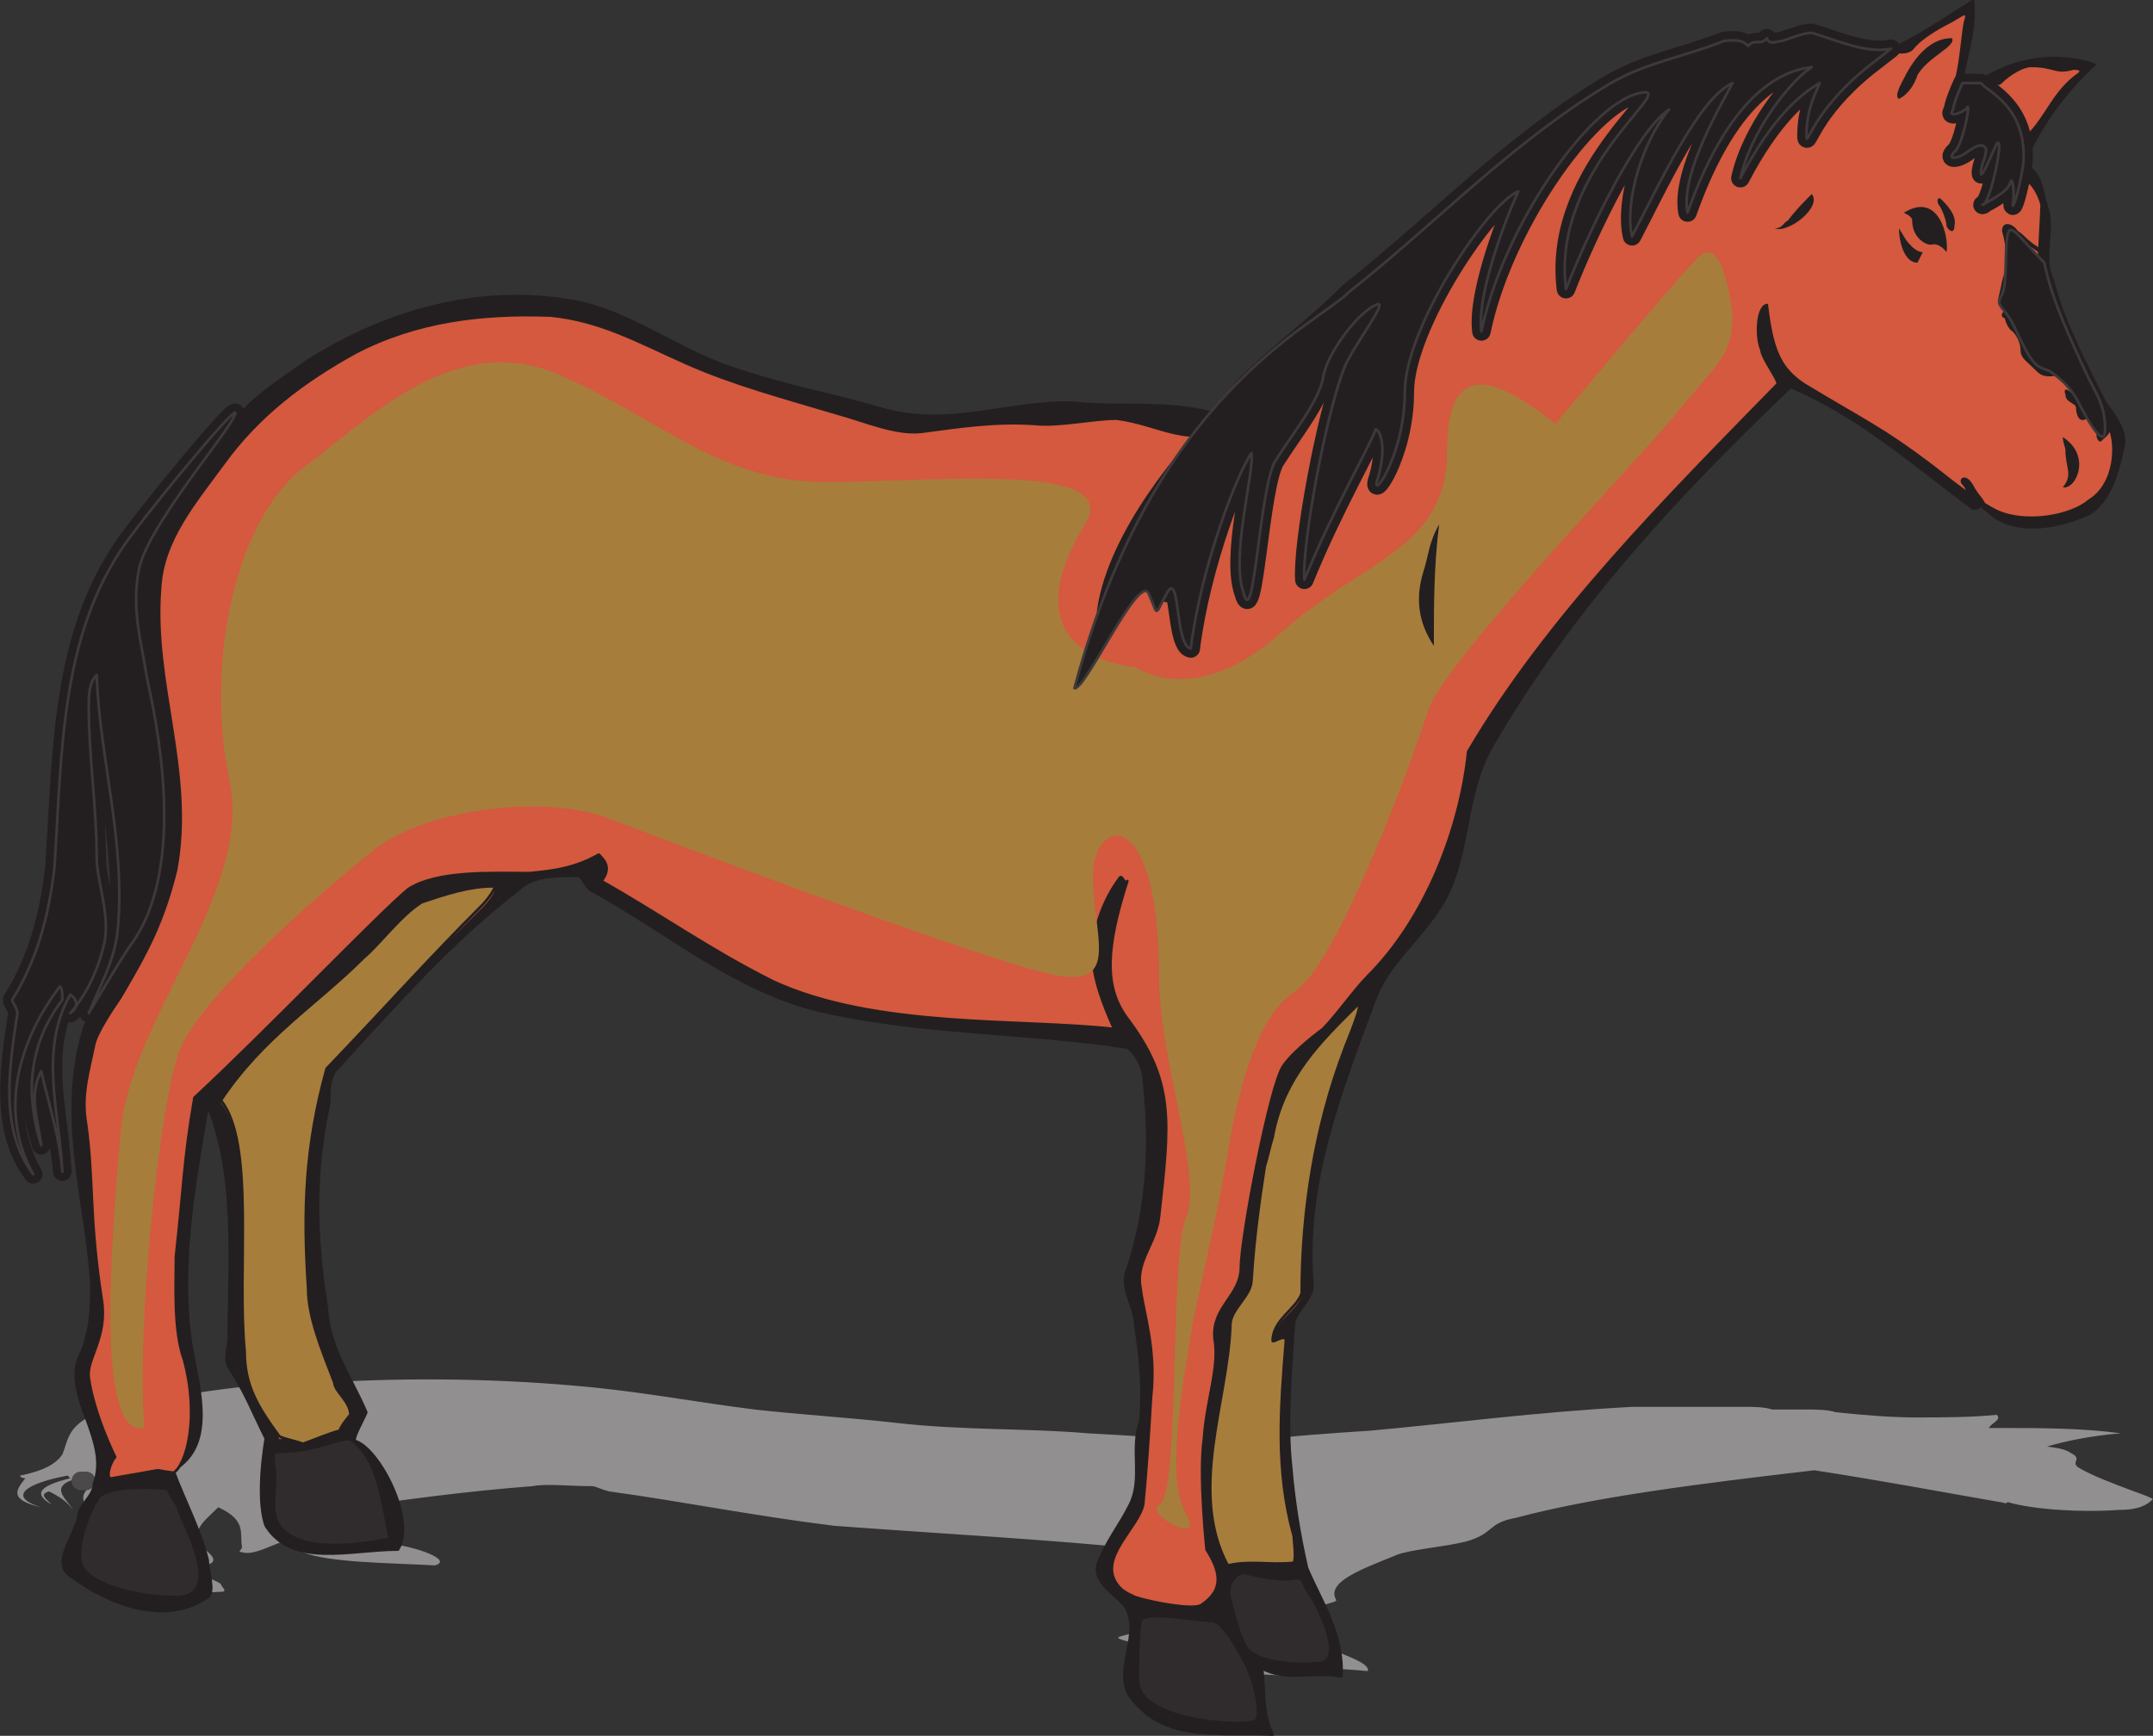 <svg xmlns="http://www.w3.org/2000/svg" width="611.037" height="492.696"><rect width="100%" height="100%" fill="#333333" stroke="none"/><path fill="#918f90" fill-rule="evenodd" d="M605.69 423.322c-6-2.25-12-4.5-15.75-6.75-2.25-1.5.75-2.25-1.5-3.75-1.5-.75-1.5-1.5-7.5-2.25 5.25-1.5 12-3 21-3.75-11.25-1.5-23.25-1.5-33-1.5h-4.5c.75-1.5 3.75-2.25 2.25-3.75-7.5.75-15.75.75-23.25.75-6.75 0-15.75-.75-22.5-1.5-2.25-.75-6-.75-8.25-.75h-9.75c-2.25-.75-5.25-.75-7.5-.75h-32.25c-27.75 1.5-49.5 4.5-74.25 6.75-11.25.75-23.25 1.5-33.75 3 0 0-1.5.75-3 .75-.75 0-.75 0-.75-.75 0 .75 0 .75-1.5.75-14.25-1.5-27.75-2.25-41.25-3-17.25-1.5-35.25-.75-54.75-3-13.5-1.5-26.25-2.25-39.75-3.75-18-2.25-33-5.25-51-6.75-25.5-2.25-51-2.25-73.5-.75-7.5 0-15.75.75-21.75 1.5h-.75.75c6-1.5-19.5 2.25-27.75 3.75-21.75 3.75-20.25 9.75-22.5 15-1.5 2.25-4.5 4.5-12 6 0 .75 1.5.75 1.5.75-2.25 3-5.25 6 4.5 8.25-9.75-3-4.5-6.75 7.5-9l.75.75c-9 2.25-10.5 4.5-5.25 7.5-1.5-1.5-3.75-3-.75-3.75 3 1.5 5.25 3 6.75 5.25-1.5-3-7.5-6.75 1.5-9 1.5.75 2.25.75 2.25.75 3.75-.75 6.75-1.5 7.5-3 1.5-.75-2.25-3-2.25-3.75 0-3-3-5.25-3-7.5 0-.75 0-1.5 3-1.5.75 3.75 8.25 8.25 6 12.75-.75 1.5-5.25 2.25-8.25 3.75 0 0 2.25-.75 4.5-.75-2.25 0-3.75.75-3.75.75-.75 0-2.25.75-2.25.75-6 3.75 1.5 8.25 2.25 12.75 0 .75 0 2.25-3 3-3.75 2.25 9.75 5.25 4.5 6.75 0 .75-4.5.75-4.5 1.5-1.5.75-7.5 1.5-2.25 3 12 1.5 27.75 3.75 39.75 3 2.25 0 0-1.5 0-2.25-2.25-1.5-7.5-3-9.75-4.5 12-.75 6.75-3.75 4.5-6-3.75-4.5.75-7.5 4.5-11.25 8.25 3.75 6 7.5 6.75 11.25 0 .75-1.5 1.5 0 1.5 4.5 1.5 12.75-5.25 17.25-3.75 0 0-3.75 2.25 0 3.75 7.5 3 24 3 37.5 3.75 5.25-1.5-5.25-5.25-12-6-1.5 0 3-1.5 2.25-1.5-3.75-2.25-16.5 4.5-17.25 2.25-3-3-4.5-6.75.75-9.75 0-.75 0-1.5 2.25-1.5 16.5-2.25 32.25-4.5 51.75-6 3.75-.75 10.5 0 16.5 0 1.5 0 2.25.75 5.25 1.5 21.75 3 39.75 6.75 63.75 9.75 30 2.25 59.25 3.75 89.25 6.75 2.25 0 3 .75 4.5 1.5 3 3 1.5 6.75-4.5 9-2.25.75 2.25 2.25 2.25 3 1.5 1.5 3 3 1.5 4.5-2.25 1.5 1.5 3-2.25 4.5-3.75.75-7.5 1.5-9.75 2.25s7.5 2.25 9 3c3 1.5-5.25 3 2.25 4.5 9.75 2.25 25.5 3 39.75 3.75-3.75-1.5-2.25-2.25-3.75-3.75 7.5 1.5 15.75 1.5 23.25 2.25.75-2.25-6.75-4.5-9.75-6-3-2.25-3.75-3.75-5.25-5.25-1.5-2.25 0-5.25.75-6.75 0-.75 6-1.5 5.25-2.25-3-5.25 8.25-9 17.25-12.75 3.75-1.5 13.5-2.25 19.5-3.75 8.25-2.25 6-5.25 14.25-6.75 22.5-6 52.5-9.75 84.75-13.5 19.5 3 35.25 6 52.5 9 .75 0 2.25.75 2.25 0 7.5 2.25 21.75 3 31.5 2.25 6 0 8.25-1.5 9.75-3 .75 0-3-1.5-5.25-2.25"/><path fill="none" stroke="#4c494a" stroke-linecap="round" stroke-linejoin="round" stroke-miterlimit="10" stroke-width="5.25" d="M24.44 420.322h-1.5 1.5zm0 0"/><path fill="#231f20" fill-rule="evenodd" d="M25.94 287.572c-1.5 2.25-2.25 4.5-3 7.5-6 24 1.5 46.5 3 69 0 6.75 0 14.25-3.75 21.75-3.75 11.25 9 23.25 4.5 35.25 0 3.75-4.5 6-4.5 9.75-1.5 6-7.5 12.75-2.25 16.5 11.25 8.25 27 14.25 39 6 2.25-1.5 0-7.5 0-10.5-2.25-9-6.75-17.25-9.75-25.5 12-6.75 7.5-22.5 5.25-34.5-3.75-23.25.75-46.5 4.5-69 8.25 20.25 6 44.25 6 66 0 2.25-1.5 6 0 8.25 4.5 6.75 6.75 12.75 10.5 20.25 0 0-3 16.5 0 24.75 7.5 12 24 6.75 37.5 6.75 5.25-8.25-5.25-28.5-12-30.75-1.5 0 3-7.5 3-8.25-4.5-10.5-10.5-18-11.25-30-3-18.75-3.75-37.5.75-57.75 0-3.75 0-7.5 2.25-9.75 17.25-18.75 32.25-36 51.75-51 3.75-3.75 10.5-3.75 16.5-3.75 1.5 0 2.25 3.75 4.5 4.5 21.75 12 39.75 27.75 63.75 33.75 29.25 6.75 58.5 6 87.75 10.5 2.25 1.5 3.75 4.5 4.5 7.5 2.25 18.75 1.5 37.5-4.5 55.5-2.25 5.25 2.25 10.5 2.25 15.75 1.5 9.75 2.25 18 1.5 27-3 8.25.75 16.5-3 24-3 6-6.75 10.5-9 16.5s6.75 9.75 8.25 13.5c3.75 8.25-5.25 18.75 2.25 26.25 9.75 11.25 24.75 8.25 39 9-3-6-2.25-12.75-3-18.75 6.75 3.75 15 .75 22.5 2.25.75-12-6-21.75-9.75-30.75-2.25-9.75-3.75-19.5-4.5-28.5-1.5-13.5 0-27.75.75-40.5 0-3.75 6-7.5 5.25-12-2.25-28.5 8.25-54.75 18-81 3.75-9.75 12.75-16.5 18.75-26.25 8.25-13.5 6-30.75 14.25-45 22.5-39 52.5-71.25 84.75-102 19.5 8.25 34.5 21.75 51.75 34.5.75 0 2.25 0 2.25-1.5 6.75 9.75 21 7.5 30.75 3 6-3.75 8.25-12 9.75-19.5.75-3.75-2.25-8.25-5.25-12-6-12-12-23.25-15-35.25-3-6 .75-14.25-1.5-20.25-1.5-4.5-1.5-10.5-6.75-12 4.5-10.5 11.25-20.25 20.25-28.5-11.25-3.75-23.25-1.5-32.25 4.5-1.5 0-5.25 1.5-5.25-.75 1.5-7.5 3.75-14.25 3-21.75-7.5 4.5-15.75 10.5-23.25 13.5-6.75.75-15-3-22.5-5.25-2.25 0-6 1.5-8.25 2.25-1.5 0-3.75 1.5-4.5-.75-1.5 2.25-3.75 0-5.25 2.25-2.25-2.25-4.5-1.5-6.75-1.5-11.25 5.25-21.75 6-32.25 12-27.75 16.5-48.75 39.75-74.25 59.25-10.5 11.25-22.5 19.5-33 30 0 1.5-1.5 3.75-3 5.25-.75 0-.75-1.5-.75-3 0 1.5 0 3-1.5 3-14.25-3.75-27-1.5-39.75-3-18-.75-36 7.5-55.5 1.5-12.75-3.75-25.5-6-39-10.5-18-5.25-32.25-18-50.25-20.25-24.75-3.75-50.25 3-72.75 17.25-7.5 5.25-15.75 10.5-21 17.25-16.5 17.25-30.75 39-27.75 54 2.25 15 16.5 73.5.75 91.5-5.25 6-13.5 22.5-13.5 22.5"/><path fill="none" stroke="#231f20" stroke-linecap="round" stroke-linejoin="round" stroke-miterlimit="10" stroke-width=".75" d="M25.94 287.572c-1.5 2.25-2.25 4.5-3 7.5-6 24 1.5 46.5 3 69 0 6.75 0 14.25-3.75 21.75-3.75 11.25 9 23.25 4.5 35.25 0 3.75-4.5 6-4.5 9.75-1.5 6-7.5 12.75-2.25 16.5 11.25 8.25 27 14.25 39 6 2.25-1.5 0-7.5 0-10.5-2.25-9-6.75-17.25-9.75-25.5 12-6.75 7.5-22.5 5.25-34.5-3.75-23.25.75-46.5 4.5-69 8.25 20.25 6 44.25 6 66 0 2.25-1.5 6 0 8.25 4.5 6.75 6.75 12.75 10.5 20.25 0 0-3 16.5 0 24.75 7.5 12 24 6.75 37.5 6.75 5.25-8.25-5.25-28.5-12-30.75-1.5 0 3-7.5 3-8.25-4.5-10.5-10.5-18-11.25-30-3-18.75-3.75-37.5.75-57.75 0-3.75 0-7.5 2.25-9.75 17.25-18.75 32.25-36 51.75-51 3.75-3.75 10.5-3.75 16.5-3.75 1.5 0 2.25 3.75 4.5 4.5 21.75 12 39.75 27.75 63.75 33.75 29.25 6.75 58.5 6 87.75 10.5 2.25 1.5 3.75 4.5 4.5 7.5 2.25 18.75 1.5 37.5-4.5 55.5-2.25 5.25 2.25 10.5 2.25 15.75 1.5 9.75 2.25 18 1.5 27-3 8.25.75 16.5-3 24-3 6-6.75 10.5-9 16.5s6.75 9.75 8.25 13.5c3.75 8.25-5.25 18.75 2.25 26.25 9.75 11.25 24.75 8.25 39 9-3-6-2.25-12.75-3-18.75 6.75 3.75 15 .75 22.5 2.25.75-12-6-21.75-9.75-30.75-2.25-9.75-3.75-19.5-4.5-28.5-1.5-13.5 0-27.75.75-40.5 0-3.75 6-7.5 5.25-12-2.25-28.5 8.25-54.75 18-81 3.75-9.75 12.75-16.5 18.75-26.25 8.25-13.5 6-30.75 14.25-45 22.5-39 52.5-71.25 84.75-102 19.5 8.25 34.5 21.75 51.75 34.5.75 0 2.25 0 2.25-1.5 6.75 9.75 21 7.5 30.75 3 6-3.75 8.25-12 9.75-19.5.75-3.75-2.25-8.25-5.25-12-6-12-12-23.25-15-35.25-3-6 .75-14.25-1.5-20.25-1.5-4.5-1.5-10.5-6.75-12 4.5-10.5 11.25-20.25 20.25-28.5-11.25-3.75-23.25-1.5-32.25 4.5-1.5 0-5.25 1.5-5.25-.75 1.5-7.5 3.75-14.25 3-21.75-7.5 4.5-15.75 10.5-23.25 13.5-6.75.75-15-3-22.5-5.25-2.25 0-6 1.5-8.25 2.25-1.5 0-3.75 1.5-4.5-.75-1.5 2.25-3.75 0-5.25 2.25-2.25-2.25-4.5-1.5-6.75-1.5-11.25 5.25-21.75 6-32.25 12-27.75 16.5-48.75 39.75-74.25 59.25-10.5 11.25-22.5 19.5-33 30 0 1.5-1.5 3.75-3 5.25-.75 0-.75-1.5-.75-3 0 1.5 0 3-1.5 3-14.25-3.75-27-1.5-39.75-3-18-.75-36 7.5-55.5 1.5-12.75-3.75-25.5-6-39-10.5-18-5.25-32.25-18-50.25-20.25-24.75-3.75-50.25 3-72.75 17.25-7.5 5.25-15.75 10.5-21 17.25-16.5 17.25-30.75 39-27.75 54 2.25 15 16.5 73.5.75 91.5-5.25 6-13.5 22.5-13.5 22.5zm0 0"/><path fill="#fff" fill-rule="evenodd" d="m546.44 63.322 1.5 1.5 1.5-.75c-1.5-.75-1.5-.75-3-.75"/><path fill="#d4593e" fill-rule="evenodd" d="M44.69 417.322c4.5.75 5.25.75 4.5.75 3.75-2.25 7.5-15.75 3-32.25-3-8.25-2.25-21.75-2.25-29.25 2.25-20.25 2.25-27.75 5.25-45 21-19.5 52.5-52.5 60.75-59.25 8.25-5.25 23.25-4.5 34.5-4.5 7.5-.75 12.75-1.5 19.5-5.25 1.5 1.5 3.75 3.75.75 7.5 17.25 9.75 30.75 19.5 48.75 28.5 29.25 13.5 70.5 10.5 96.75 13.5-3-6.75-6-14.25-6-21 0-7.5 3-15.75 7.5-21.75.75-1.5 1.5 2.25 2.25.75-6 18.75-6.75 30 0 39 13.5 18 12 29.25 9 56.25-.75 7.5-6.75 12.75-5.25 20.25.75 6.75 4.5 17.25 3 30.75-.75 12.75-1.5 23.25-2.25 30.75-1.5 6.75-12.75 15-7.5 22.5 1.5 2.25 3.75 3 5.25 3.75 4.5 1.5 16.5 3.75 18.75 2.25 6.75-4.5 5.25-9.75 1.5-15.75 0 0-2.25-21-.75-31.5.75-11.25 4.5-20.25 3-28.5-.75-9 7.5-12 7.5-20.25s8.25-51.75 12-57c3-4.5 11.25-10.5 11.25-10.5 3.75-3.75 9-11.25 12.75-15 16.5-16.5 26.25-42 28.5-63.75 22.5-38.25 56.25-72 87.75-104.25.75-.75-4.5-7.5-4.5-9.75-1.5-3-1.5-12 1.5-12.75 1.5 12.75 3.75 18 10.5 22.5 17.25 10.5 21.75 12 37.5 24 7.5 6 12.75 9.75 17.25 12 8.25 3.75 21 1.5 26.25-3 7.5-4.5 8.25-16.5 5.25-21.75l-9.75-19.5c-.75-1.5-4.5-12-5.25-12.75-2.25-6-4.5-13.5-4.5-13.5 0-3 .75-14.25.75-16.5-.75-3-3-6.75-4.5-6.75-2.25 0-3.75.75-3.75-3s.75-6 0-10.5-4.5-7.5-6.75-10.5c-1.5-3-3-2.25-6.75-2.25-3 .75-3.75 1.5-3-1.5 1.5-2.25 2.25-13.5 3-17.25 1.5-4.5-1.5-1.5-4.5 0s-8.25 4.5-10.5 7.5c-2.25 2.25-7.5 0-10.5 0s-12.75-3-15-3.75-7.5.75-9.75 1.5c-3 .75-8.25.75-15.75 1.5-6.75.75 0 .75-8.25 1.5-8.25 1.5-44.25 24.75-57.75 36-12.75 10.5-46.5 40.5-52.5 45s-15 18-24.75 24.75c-9.75 7.5-19.5 0-31.5-1.5-6.75 0-16.5 2.25-23.25 1.5-11.25-.75-21 .75-32.25 2.25-7.5.75-15.75-3-24-5.25-15-4.5-29.25-8.25-42.75-14.25s-24-12-38.25-13.5c-19.5-.75-38.25 1.5-55.5 10.5-15 8.25-27.75 18-37.5 31.5-8.25 11.25-17.25 21.75-18 35.25-2.25 27 9.75 52.5 4.5 80.25-3.75 15-8.25 23.25-15.75 36-1.5 2.25-6.75 9.75-7.5 13.5-1.5 7.5-3.75 14.25-2.25 22.5 2.25 16.5.75 26.25 4.5 50.25 1.5 10.5-4.5 16.5-3.75 21.75 1.5 10.5 7.5 22.5 7.5 22.5-1.5 1.5-3 6.75-.75 6 4.5-.75 12.75-2.25 12.75-2.25"/><path fill="none" stroke="#231f20" stroke-linecap="round" stroke-linejoin="round" stroke-miterlimit="10" stroke-width=".75" d="M44.69 417.322c4.5.75 5.25.75 4.5.75 3.75-2.25 7.5-15.75 3-32.25-3-8.25-2.25-21.75-2.25-29.25 2.25-20.25 2.25-27.75 5.25-45 21-19.5 52.5-52.5 60.75-59.25 8.25-5.25 23.25-4.5 34.5-4.5 7.5-.75 12.75-1.5 19.5-5.25 1.5 1.5 3.75 3.75.75 7.5 17.25 9.75 30.75 19.5 48.75 28.5 29.25 13.5 70.5 10.5 96.75 13.5-3-6.75-6-14.25-6-21 0-7.5 3-15.75 7.5-21.75.75-1.5 1.5 2.25 2.25.75-6 18.75-6.75 30 0 39 13.5 18 12 29.25 9 56.25-.75 7.5-6.75 12.75-5.25 20.25.75 6.75 4.5 17.25 3 30.75-.75 12.75-1.5 23.25-2.25 30.75-1.5 6.75-12.75 15-7.5 22.5 1.5 2.25 3.75 3 5.25 3.75 4.5 1.5 16.5 3.75 18.75 2.25 6.75-4.5 5.25-9.75 1.5-15.75 0 0-2.25-21-.75-31.5.75-11.25 4.5-20.25 3-28.5-.75-9 7.5-12 7.5-20.25s8.25-51.75 12-57c3-4.5 11.25-10.5 11.25-10.5 3.75-3.75 9-11.25 12.75-15 16.5-16.5 26.25-42 28.5-63.75 22.5-38.25 56.25-72 87.75-104.25.75-.75-4.5-7.5-4.5-9.75-1.5-3-1.5-12 1.5-12.75 1.5 12.75 3.75 18 10.5 22.5 17.25 10.5 21.75 12 37.5 24 7.5 6 12.75 9.75 17.25 12 8.25 3.75 21 1.5 26.25-3 7.5-4.5 8.25-16.5 5.25-21.75l-9.75-19.5c-.75-1.5-4.5-12-5.25-12.75-2.25-6-4.5-13.5-4.5-13.5 0-3 .75-14.25.75-16.5-.75-3-3-6.75-4.5-6.75-2.25 0-3.75.75-3.75-3s.75-6 0-10.5-4.5-7.5-6.75-10.5c-1.5-3-3-2.25-6.75-2.25-3 .75-3.75 1.5-3-1.5 1.5-2.25 2.25-13.5 3-17.25 1.5-4.5-1.5-1.5-4.5 0s-8.25 4.5-10.5 7.5c-2.25 2.25-7.5 0-10.5 0s-12.75-3-15-3.75-7.5.75-9.75 1.5c-3 .75-8.25.75-15.75 1.5-6.75.75 0 .75-8.25 1.5-8.25 1.5-44.25 24.75-57.75 36-12.75 10.5-46.5 40.5-52.5 45s-15 18-24.75 24.75c-9.75 7.5-19.5 0-31.5-1.5-6.75 0-16.5 2.25-23.25 1.5-11.25-.75-21 .75-32.25 2.25-7.5.75-15.75-3-24-5.25-15-4.5-29.25-8.25-42.75-14.25s-24-12-38.25-13.5c-19.5-.75-38.25 1.5-55.5 10.5-15 8.25-27.75 18-37.5 31.5-8.25 11.25-17.25 21.75-18 35.25-2.25 27 9.75 52.5 4.5 80.25-3.75 15-8.25 23.25-15.75 36-1.5 2.25-6.75 9.75-7.5 13.5-1.5 7.5-3.75 14.25-2.25 22.5 2.25 16.5.75 26.25 4.5 50.25 1.5 10.5-4.5 16.5-3.75 21.75 1.5 10.5 7.5 22.5 7.5 22.5-1.5 1.5-3 6.75-.75 6 4.5-.75 12.75-2.25 12.75-2.25zm0 0"/><path fill="#d4593e" fill-rule="evenodd" d="M568.19 23.572c-1.5 1.5-1.5-.75-3 1.5 4.5 3 6.75 7.5 9.75 13.5 6-6 7.5-12.75 15-18 .75-.75-.75-.75-1.5-.75-5.25 1.5-5.25-.75-12-.75-2.25 0-6 2.25-8.25 4.5m-471.75 382.5c0-.75 2.25-3 3-4.5 0-3.75-4.5-6-4.5-8.25-3.75-9.75-7.5-18.75-7.5-27-.75-23.25-3-42.75 3.75-63.75 17.25-18 30-29.25 45.75-45 1.5-1.5 4.5-5.25 3-5.25-6.75 0-13.5 1.5-20.25 4.5-6 3-12 11.25-15.75 15.75-14.25 13.5-29.25 22.5-41.25 40.5 9.75 12 4.5 47.25 6.75 71.25 0 9.75 6 14.25 9.75 24 0 .75 5.25-1.5 6.75 0 3-.75 7.5-.75 10.5-2.25m262.5-75c-1.5 9.75-3 21-3.75 32.25 0 5.25-6 9-6 13.5-.75 21-12 47.25-.75 67.5 6-4.5 12 .75 18.75-.75.75-.75 0-6 0-6.75-5.25-19.5-3.75-36.75-2.25-56.25 0-2.25-3.75 1.5-3.75 0 0-5.25 6.75-8.25 8.25-12.75 0-24 3.75-48 12-69 .75-2.25 6-15 3.75-13.5-9.75 9.75-21 21-24 37.5-.75 2.25-1.5 6.75-2.25 8.25"/><path fill="#302c2d" fill-rule="evenodd" d="M47.69 422.572c0 1.5 3 4.5 3 6 .75 3 13.5 24.75-.75 24.75-11.25 0-25.5-3.75-27-9.75s3.75-17.25 5.25-18.75c3.75-3.75 19.5-2.25 19.5-2.25"/><path fill="none" stroke="#231f20" stroke-linecap="round" stroke-linejoin="round" stroke-miterlimit="10" stroke-width=".75" d="M47.69 422.572c0 1.5 3 4.5 3 6 .75 3 13.5 24.75-.75 24.75-11.25 0-25.5-3.75-27-9.75s3.75-17.25 5.25-18.75c3.75-3.75 19.5-2.25 19.5-2.25zm0 0"/><path fill="#302c2d" fill-rule="evenodd" d="M100.19 409.072c7.5 6 8.25 18 10.5 27.75-12.75 2.25-24 3-30-2.25-5.25-4.5-1.5-12-3-19.5 0-1.5-.75-3 1.5-3 12 0 18.75-5.25 21-3"/><path fill="none" stroke="#231f20" stroke-linecap="round" stroke-linejoin="round" stroke-miterlimit="10" stroke-width=".75" d="M100.19 409.072c7.5 6 8.25 18 10.5 27.75-12.75 2.25-24 3-30-2.25-5.25-4.5-1.5-12-3-19.5 0-1.5-.75-3 1.5-3 12 0 18.75-5.25 21-3zm0 0"/><path fill="#302c2d" fill-rule="evenodd" d="M323.69 460.072c-.75 3.75-.75 13.5-.75 17.25.75 11.25 29.25 12.75 33 11.25 3-.75-.75-14.25-3-17.25-1.5-3-6-11.25-9-11.25-3.75 0-19.5-3-20.25 0"/><path fill="none" stroke="#231f20" stroke-linecap="round" stroke-linejoin="round" stroke-miterlimit="10" stroke-width=".75" d="M323.69 460.072c-.75 3.75-.75 13.5-.75 17.25.75 11.25 29.25 12.75 33 11.25 3-.75-.75-14.25-3-17.25-1.5-3-6-11.25-9-11.25-3.75 0-19.5-3-20.25 0zm0 0"/><path fill="#302c2d" fill-rule="evenodd" d="M349.19 454.072c-1.5-3.75 1.5-8.25 4.5-7.5s9.75 2.25 13.5 1.5c3-.75 2.25 1.5 4.5 4.5s10.5 19.5 2.25 19.5c-8.25.75-18-.75-20.25-4.5s-3.75-10.5-4.5-13.5"/><path fill="none" stroke="#231f20" stroke-linecap="round" stroke-linejoin="round" stroke-miterlimit="10" stroke-width=".75" d="M349.19 454.072c-1.5-3.75 1.5-8.25 4.5-7.5s9.75 2.25 13.5 1.5c3-.75 2.25 1.5 4.5 4.5s10.5 19.5 2.25 19.5c-8.25.75-18-.75-20.25-4.5s-3.75-10.5-4.5-13.5zm0 0"/><path fill="#231f20" fill-rule="evenodd" d="M25.19 287.572c3-7.5 7.5-15 8.25-24 2.25-24.75-5.25-48.75-6-72-2.25 2.25-2.25 6-2.25 9 0 14.25 2.25 28.5 2.25 42.75 0 6.75 3.75 15.75 2.25 24-1.5 6.75-4.5 14.25-9.75 20.25 2.25-1.5 2.25-3.75 0-5.25-9 15.75-3 33.75-2.25 50.25-.75-9.75-3.75-18.75-6-28.5-3.75 6.75-.75 14.25 0 21-4.5-14.25-3.75-28.5 6-41.25 0-1.5 0-3.75-.75-3.75-12 15.75-17.25 36-7.5 53.25-9.75-12.75-6.75-30.75-4.5-45.75 0-1.5-1.5-3-1.5-3.75 7.5-12 10.5-24.75 12-37.5 2.25-33.75 1.5-68.25 22.5-95.25 9-12 34.5-42.75 27.75-31.5-4.5 7.5-24 30.75-26.25 42s.75 21 2.25 30.75c2.25 10.5 12 53.25-4.5 75.75-2.25 3-12 19.5-12 19.5"/><path fill="none" stroke="#231f20" stroke-linecap="round" stroke-linejoin="round" stroke-miterlimit="10" stroke-width="5.25" d="M25.19 287.572c3-7.5 7.5-15 8.25-24 2.25-24.75-5.25-48.75-6-72-2.25 2.25-2.25 6-2.25 9 0 14.25 2.25 28.5 2.25 42.75 0 6.75 3.75 15.75 2.25 24-1.5 6.75-4.5 14.25-9.75 20.25 2.25-1.5 2.25-3.75 0-5.25-9 15.75-3 33.75-2.25 50.25-.75-9.75-3.75-18.75-6-28.5-3.75 6.75-.75 14.25 0 21-4.5-14.25-3.75-28.5 6-41.25 0-1.5 0-3.75-.75-3.75-12 15.75-17.25 36-7.5 53.25-9.75-12.75-6.75-30.75-4.5-45.75 0-1.5-1.5-3-1.5-3.75 7.5-12 10.5-24.75 12-37.5 2.25-33.75 1.5-68.25 22.5-95.25 9-12 34.5-42.75 27.75-31.5-4.5 7.5-24 30.75-26.25 42s.75 21 2.25 30.75c2.25 10.5 12 53.25-4.5 75.75-2.25 3-12 19.5-12 19.5zm0 0"/><path fill="#231f20" fill-rule="evenodd" d="M529.94 19.072c-15.75 12.75-17.25 23.25-17.25 19.5 0-8.25 3-12.75 3.75-15-5.25 3-13.5 9.75-22.5 27 3-13.5 14.25-27.75 20.25-31.5-6.75.75-22.5 5.25-35.25 41.25-2.25-11.25 10.5-32.25 12.75-36.75-9.75 4.5-21 29.25-28.5 43.5-2.25-9.75 3-27 10.5-36-9 6-22.5 33.75-29.25 51-4.5-35.25 34.5-59.25 20.25-55.5s-38.25 38.25-44.25 67.5c-1.5-11.25 8.25-35.25 10.5-39.75-8.25 3-32.25 38.25-32.25 57s-10.5 32.25-7.5 24c2.25-8.25.75-12.75-.75-13.5-2.25 6-12 22.5-20.25 42.75-.75-9.75 6-46.5 11.25-60 2.25-6 13.5-20.25 9-18-5.25 2.25-14.25 14.25-15 21-1.5 6.75-8.25 15-13.5 23.25-4.5 7.5-6 48.75-9 37.5-3.75-10.5 3-33.75 2.25-39.75-3.75 5.25-14.25 31.5-17.25 55.5-4.5-.75-3-22.5-6.75-15.75 36.75-67.5 4.5-8.25 2.25-13.5-3-6-15.75 19.5-19.5 18.75 3-21.75 24-45.75 31.5-53.25 2.25-3 7.5-10.5 7.5-10.5 9.75-9.75 20.25-17.25 30-27 25.5-20.25 46.5-42.75 74.25-59.25 10.5-6 21-7.5 32.25-12 2.25 0 4.5-.75 6.75 1.5 1.5-2.25 3.75 0 5.25-2.25.75 2.25 3 .75 4.5.75 2.25-.75 6-2.25 8.25-2.25 7.5 2.25 15.75 6 22.5 4.5l-6.75 5.25"/><path fill="none" stroke="#231f20" stroke-linecap="round" stroke-linejoin="round" stroke-miterlimit="10" stroke-width="5.25" d="M529.94 19.072c-15.75 12.75-17.25 23.25-17.25 19.5 0-8.25 3-12.75 3.75-15-5.25 3-13.5 9.75-22.5 27 3-13.5 14.25-27.75 20.25-31.5-6.75.75-22.5 5.25-35.25 41.25-2.25-11.25 10.5-32.25 12.75-36.75-9.75 4.5-21 29.25-28.5 43.5-2.25-9.75 3-27 10.5-36-9 6-22.5 33.75-29.25 51-4.5-35.25 34.5-59.25 20.25-55.5s-38.25 38.25-44.25 67.5c-1.5-11.25 8.25-35.25 10.5-39.75-8.25 3-32.25 38.25-32.25 57s-10.5 32.25-7.5 24c2.25-8.25.75-12.75-.75-13.5-2.25 6-12 22.5-20.25 42.75-.75-9.75 6-46.5 11.25-60 2.25-6 13.5-20.25 9-18-5.25 2.25-14.25 14.25-15 21-1.5 6.75-8.25 15-13.5 23.25-4.5 7.5-6 48.75-9 37.5-3.75-10.5 3-33.75 2.25-39.75-3.75 5.25-14.25 31.5-17.25 55.5-4.5-.75-3-22.5-6.75-15.75 36.75-67.5 4.5-8.25 2.25-13.5-3-6-15.75 19.5-19.5 18.75 3-21.75 24-45.75 31.5-53.25 2.25-3 7.5-10.5 7.5-10.5 9.75-9.75 20.25-17.25 30-27 25.5-20.25 46.5-42.75 74.25-59.25 10.5-6 21-7.5 32.25-12 2.25 0 4.5-.75 6.75 1.5 1.5-2.25 3.75 0 5.25-2.25.75 2.25 3 .75 4.5.75 2.25-.75 6-2.25 8.25-2.25 7.5 2.25 15.75 6 22.5 4.5zm0 0"/><path fill="#231f20" fill-rule="evenodd" d="M556.94 23.572c-3 6.75-2.25 6.75-3 8.25s3.75 0 4.5-1.5c.75-.75-1.5 11.25-3.75 12.75-2.25 2.25.75 2.25 3.75 0s4.5-2.25 5.25-.75c0 2.25-1.5 4.5-1.5 6.75s3-5.25 4.5-8.25c2.25-3-1.5 15.75-3.75 17.25-2.25.75 6.75-3 7.5-6s1.5 3.75.75 6c0 1.5 1.5-2.25 3-11.25 1.5-16.5-10.5-21-12-23.25h-5.25"/><path fill="none" stroke="#231f20" stroke-linecap="round" stroke-linejoin="round" stroke-miterlimit="10" stroke-width="5.25" d="M556.94 23.572c-3 6.75-2.25 6.75-3 8.25s3.75 0 4.5-1.5c.75-.75-1.5 11.25-3.75 12.75-2.25 2.25.75 2.25 3.75 0s4.5-2.25 5.25-.75c0 2.25-1.5 4.5-1.5 6.75s3-5.25 4.5-8.25c2.25-3-1.5 15.75-3.75 17.25-2.25.75 6.75-3 7.5-6s1.5 3.75.75 6c0 1.5 1.5-2.25 3-11.25 1.5-16.5-10.5-21-12-23.25zm0 0"/><path fill="#a77d3c" fill-rule="evenodd" d="M96.44 406.072c0-.75 2.25-3.75 3-4.5 0-3.75-4.5-6.75-4.5-9-3.75-9.75-7.5-18.75-7.5-27-1.5-22.5-.75-40.5 5.25-62.25 17.25-18 28.5-30.75 44.25-46.5.75-.75 4.5-5.25 3-5.25-6.75 0-13.5 2.25-20.25 4.5-6 3.75-12 12-16.5 15.75-13.5 13.5-28.5 22.5-40.5 40.5 9.75 12 4.5 48 6.75 71.25 0 9.75 3.75 15.75 9.75 24 .75.75 5.25 1.5 6.75 2.25 2.25-.75 7.5-3 10.5-3.75"/><path fill="none" stroke="#231f20" stroke-linecap="round" stroke-linejoin="round" stroke-miterlimit="10" stroke-width=".75" d="M96.44 406.072c0-.75 2.25-3.75 3-4.5 0-3.75-4.5-6.75-4.5-9-3.75-9.75-7.5-18.75-7.5-27-1.5-22.5-.75-40.5 5.25-62.25 17.25-18 28.5-30.75 44.25-46.5.75-.75 4.5-5.25 3-5.25-6.75 0-13.5 2.25-20.25 4.5-6 3.75-12 12-16.5 15.75-13.5 13.5-28.5 22.5-40.5 40.5 9.75 12 4.5 48 6.75 71.25 0 9.75 3.75 15.75 9.75 24 .75.75 5.25 1.5 6.75 2.25 2.25-.75 7.5-3 10.5-3.75zm0 0"/><path fill="#a77d3c" fill-rule="evenodd" d="M358.94 331.072c-1.5 9.75-3 20.25-3.75 32.25 0 4.5-6 8.25-6 12.75-.75 21.75-12 47.25-.75 68.25 6.75-1.5 12 0 18.75-.75.75-1.5 0-6 0-7.5-5.25-18.75-3.75-36.75-2.25-55.5 0-2.25-3.75.75-3.75 0 0-6 6.75-9 8.25-13.5 0-23.25 3.75-47.25 12-69 .75-2.25 6-14.25 3.75-12.75-9.75 9.75-21 20.25-24 37.5-.75 2.25-1.5 6-2.25 8.25"/><path fill="none" stroke="#231f20" stroke-linecap="round" stroke-linejoin="round" stroke-miterlimit="10" stroke-width=".75" d="M358.94 331.072c-1.5 9.75-3 20.25-3.75 32.25 0 4.5-6 8.25-6 12.75-.75 21.75-12 47.25-.75 68.25 6.75-1.5 12 0 18.75-.75.75-1.5 0-6 0-7.5-5.25-18.75-3.75-36.75-2.25-55.5 0-2.25-3.75.75-3.75 0 0-6 6.75-9 8.25-13.5 0-23.25 3.75-47.25 12-69 .75-2.25 6-14.25 3.75-12.75-9.75 9.75-21 20.25-24 37.5-.75 2.25-1.5 6-2.25 8.25zm0 0"/><path fill="#a77d3c" fill-rule="evenodd" d="M491.69 89.572c0 12-5.25 14.25-16.5 28.5-12 14.25-64.5 69-69.75 83.25-4.5 14.25-26.25 73.5-38.25 80.25-11.25 7.5-16.5 31.5-18.75 45.75s-6.75 33-9.75 47.25c-2.25 14.25-8.25 44.25-2.25 54.75s-12 0-7.5-2.25c6-2.25 3-69 7.5-81 5.25-12-7.5-45-7.5-69 0-49.5-18.75-45-18.75-28.5s7.5 30.75-9 28.5-109.5-37.5-129-45c-18.75-6.75-52.5-2.25-66.75 9.75-14.25 11.25-49.5 42-54.75 57s-12 75.75-9.75 106.5c-13.5 3-9.75-49.5-6.75-83.25 2.25-33 38.25-69 30.75-101.25-6.75-33.75 2.25-74.25 21.75-88.5 18.75-14.25 42.75-38.25 71.25-26.25s45.75 30.75 76.5 30.75 84.75-6 73.5 12c-23.25 38.25 14.25 40.5 14.25 40.5s16.5 12 40.5-9c24-21.75 48-24 48-52.5s16.5-18.75 30.75-7.5c0 0 33.75-40.5 40.5-47.25 7.5-7.5 9.75 16.5 9.75 16.5"/><path fill="#231f20" fill-rule="evenodd" d="M540.44 22.072c3-6 7.5-11.25 13.5-11.25 1.5 2.25-6.75 5.25-9.75 10.5-.75 2.25-2.25 5.25-5.25 6.75-1.5-.75.75-4.5 1.5-6m-33 40.5c2.25-3 4.5-5.25 6.75-7.5 3 3.75-6.75 11.25-10.5 9.75 2.25 0 2.25-1.5 3.75-2.25m36.75 12c-3.75 0-5.25-6-5.25-9.75 1.5 2.25 1.5 3 3.75 5.25 0 0 1.5 1.5 3 1.5l-1.5 3m6.75-18c1.5 1.5 4.5 4.5 3.75 7.5 0 3-2.25.75-2.25 0 0-1.5-1.5-5.25-2.25-6-.75-1.5 0-2.25.75-1.5"/><path fill="#231f20" fill-rule="evenodd" d="M552.44 71.572c.75-4.5-2.25-17.25-12-11.25-.75 0 2.25.75 2.25 2.25 0 5.25 4.5 7.5 6 6.75 2.25 0 3.75 2.25 3.75 2.25m8.25 70.5c-3.75-3-2.25-3-3.75-4.5s.75-3.75 3 0c1.5 3 3 3.75 3.75 6 0 3-.75.75-3-1.5m25.5-14.25c0 5.25 2.25 6.75-.75 10.5 3.75.75 8.25-9 0-14.25 0 1.5.75 3 .75 3.75m-18-62.25c1.5 5.25 1.5 9.75 0 14.25-.75 4.5-2.25 7.5 0 6 1.5-1.5 1.5-3 2.25-8.25s-.75-12.75 2.25-10.5c2.25 2.25 6 4.5 6.75 5.25s1.5-.75-2.25-3c-3-2.25-2.25-2.25-4.5-3.75-1.5-2.25-4.5-3-4.5 0m2.25 21c2.25-.75.75 2.25.75 4.5 0 1.5 3.75 6.75 4.5 7.5 1.5.75 1.5 1.5 2.25 3s1.5 3 3.75 3c3 .75 3 2.25 0 2.25-2.25 0-3-.75-4.5-2.25-2.25-2.25-3.75-3-3.75-5.25 0-1.5-.75-3.75-2.25-5.25-1.5-.75-2.25-3.75-2.25-3.75-2.25-.75.75-3 1.5-3.75m15.75 25.5c0 2.25 3 2.25 3 3.75s.75 4.5 3 3c1.5-1.5-.75-3-.75-3.75s-2.25-3-3.75-3.75c-.75-.75-2.25-1.5-1.5.75m9.75 2.25c.75 4.5 0 7.5-.75 8.25-.75 1.5.75 3.75 1.5 2.25 2.25-1.5 3.75-4.5 1.5-6.75-1.5-2.25-2.25-4.5-2.25-3.75m-192 48c1.5-4.5 1.5-8.25 4.5-13.5-1.5 12-1.5 22.5-1.5 34.5-4.5-6.75-5.25-13.5-3-21M25.19 287.572c3-7.5 7.5-15 8.25-24 2.25-24.75-5.25-48.75-6-72-2.25 2.25-2.25 6-2.25 9 0 14.25 2.25 28.5 2.25 42.75 0 6.75 3.75 15.75 2.25 24-1.5 6.75-4.5 14.25-9.75 20.25 2.25-1.5 2.25-3.75 0-5.25-9 15.75-3 33.75-2.25 50.25-.75-9.75-3.75-18.75-6-28.5-3.75 6.75-.75 14.25 0 21-4.5-14.25-3.75-28.5 6-41.25 0-1.5 0-3.75-.75-3.75-12 15.75-17.25 36-7.5 53.25-9.75-12.75-6.75-30.75-4.5-45.75 0-1.5-1.5-3-1.5-3.75 7.5-12 10.5-24.75 12-37.5 2.25-33.75 1.5-68.25 22.5-95.25 9-12 34.5-42.75 27.75-31.5-4.5 7.5-24 30.75-26.25 42s.75 21 2.25 30.75c2.25 10.5 12 53.25-4.5 75.75-2.25 3-12 19.5-12 19.5"/><path fill="none" stroke="#3d393a" stroke-linecap="round" stroke-linejoin="round" stroke-miterlimit="10" stroke-width=".75" d="M25.19 287.572c3-7.5 7.5-15 8.25-24 2.25-24.75-5.25-48.75-6-72-2.25 2.25-2.25 6-2.25 9 0 14.25 2.25 28.5 2.25 42.75 0 6.75 3.75 15.75 2.25 24-1.5 6.75-4.5 14.25-9.75 20.25 2.25-1.5 2.25-3.75 0-5.25-9 15.75-3 33.75-2.25 50.25-.75-9.75-3.75-18.75-6-28.5-3.75 6.75-.75 14.25 0 21-4.5-14.25-3.75-28.5 6-41.25 0-1.5 0-3.75-.75-3.75-12 15.75-17.25 36-7.5 53.25-9.75-12.75-6.75-30.75-4.5-45.75 0-1.5-1.5-3-1.5-3.75 7.5-12 10.5-24.75 12-37.5 2.25-33.75 1.5-68.25 22.5-95.25 9-12 34.5-42.75 27.75-31.5-4.5 7.5-24 30.75-26.25 42s.75 21 2.25 30.75c2.25 10.5 12 53.25-4.5 75.75-2.25 3-12 19.5-12 19.5zm0 0"/><path fill="#231f20" fill-rule="evenodd" d="M529.94 19.072c-15.75 12.75-17.25 23.25-17.25 19.5 0-8.25 3-12.75 3.75-15-5.25 3-13.5 9.75-22.5 27 3-13.5 14.25-27.75 20.25-31.5-6.75.75-22.5 5.25-35.25 41.25-2.25-11.25 10.5-32.25 12.75-36.75-9.75 4.5-21 29.25-28.5 43.5-2.25-9.75 3-27 10.5-36-9 6-22.5 33.75-29.25 51-4.5-35.25 34.5-59.25 20.25-55.5s-38.25 38.25-44.25 67.5c-1.5-11.25 8.25-35.25 10.5-39.75-8.25 3-32.25 38.25-32.25 57s-10.5 32.25-7.5 24c2.25-8.25.75-12.75-.75-13.5-2.25 6-12 22.5-20.25 42.75-.75-9.75 6-46.5 11.25-60 2.25-6 13.5-20.25 9-18-5.25 2.25-14.25 14.25-15 21-1.5 6.75-8.25 15-13.5 23.25-4.5 7.5-6 48.75-9 37.5-3.75-10.5 3-33.75 2.25-39.75-3.75 5.25-14.25 31.5-17.25 55.5-4.5-.75-3-22.5-6.75-15.75s-2.25 6.75-5.25 0c-3-5.25-18 27.75-21 27 22.5-84 68.25-102.75 78-112.5 25.5-20.25 46.5-42.75 74.25-59.25 10.5-6 21-7.5 32.25-12 2.25 0 4.5-.75 6.75 1.5 1.5-2.25 3.75 0 5.25-2.25.75 2.25 3 .75 4.5.75 2.25-.75 6-2.25 8.25-2.25 7.5 2.25 15.75 6 22.5 4.5l-6.75 5.25"/><path fill="none" stroke="#3d393a" stroke-linecap="round" stroke-linejoin="round" stroke-miterlimit="10" stroke-width=".75" d="M529.94 19.072c-15.75 12.75-17.25 23.25-17.25 19.5 0-8.25 3-12.75 3.75-15-5.25 3-13.5 9.75-22.5 27 3-13.5 14.25-27.75 20.25-31.5-6.75.75-22.5 5.25-35.25 41.25-2.25-11.25 10.5-32.25 12.75-36.75-9.75 4.5-21 29.25-28.5 43.5-2.25-9.75 3-27 10.5-36-9 6-22.5 33.75-29.25 51-4.5-35.25 34.5-59.25 20.25-55.5s-38.25 38.25-44.25 67.5c-1.5-11.25 8.25-35.25 10.5-39.75-8.25 3-32.25 38.25-32.25 57s-10.5 32.25-7.5 24c2.25-8.25.75-12.75-.75-13.5-2.25 6-12 22.5-20.25 42.75-.75-9.75 6-46.5 11.25-60 2.25-6 13.5-20.25 9-18-5.25 2.25-14.25 14.25-15 21-1.5 6.75-8.25 15-13.5 23.25-4.5 7.5-6 48.75-9 37.5-3.75-10.5 3-33.75 2.25-39.75-3.75 5.25-14.25 31.5-17.25 55.5-4.5-.75-3-22.5-6.75-15.75s-2.25 6.75-5.25 0c-3-5.25-18 27.75-21 27 22.5-84 68.25-102.75 78-112.5 25.5-20.25 46.5-42.75 74.25-59.25 10.5-6 21-7.5 32.25-12 2.25 0 4.5-.75 6.75 1.5 1.5-2.25 3.75 0 5.25-2.25.75 2.25 3 .75 4.5.75 2.25-.75 6-2.25 8.25-2.25 7.5 2.25 15.75 6 22.5 4.5zm0 0"/><path fill="#231f20" fill-rule="evenodd" d="M556.94 23.572c-3 6.75-2.25 6.75-3 8.25s3.75 0 4.5-1.5c.75-.75-1.5 11.25-3.75 12.75-2.25 2.25.75 2.25 3.75 0s4.5-2.25 5.25-.75c0 2.25-1.5 4.5-1.5 6.75s3-5.25 4.5-8.25c2.25-3-1.5 15.75-3.75 17.25-2.25.75 6.75-3 7.5-6s1.5 3.75.75 6c0 1.5 1.5-2.25 3-11.25 1.5-16.5-10.5-21-12-23.25h-5.25"/><path fill="none" stroke="#3d393a" stroke-linecap="round" stroke-linejoin="round" stroke-miterlimit="10" stroke-width=".75" d="M556.94 23.572c-3 6.75-2.25 6.75-3 8.25s3.75 0 4.5-1.5c.75-.75-1.5 11.25-3.75 12.75-2.25 2.25.75 2.25 3.75 0s4.5-2.25 5.25-.75c0 2.25-1.5 4.5-1.5 6.75s3-5.25 4.5-8.25c2.25-3-1.5 15.75-3.75 17.25-2.25.75 6.75-3 7.5-6s1.5 3.75.75 6c0 1.5 1.5-2.25 3-11.25 1.5-16.5-10.5-21-12-23.25zm0 0"/><path fill="#231f20" fill-rule="evenodd" d="M569.69 67.072c-.75 4.5 0 13.5-1.5 16.5-2.25 3.75.75 3 3.75 9.75 5.25 11.25 6 10.5 9.75 12 4.5 3 6.75 6 8.25 9s7.5 14.25 7.5 7.5c0-7.5-3-10.5-6-17.25s-9-18.75-11.25-30c-7.5-7.5-9.75-12-10.5-7.5"/><path fill="none" stroke="#3d393a" stroke-linecap="round" stroke-linejoin="round" stroke-miterlimit="10" stroke-width=".75" d="M569.69 67.072c-.75 4.5 0 13.5-1.5 16.5-2.25 3.75.75 3 3.75 9.75 5.25 11.25 6 10.5 9.75 12 4.5 3 6.75 6 8.25 9s7.5 14.25 7.5 7.5c0-7.5-3-10.5-6-17.25s-9-18.75-11.25-30c-7.5-7.5-9.75-12-10.5-7.5zm0 0"/></svg>
